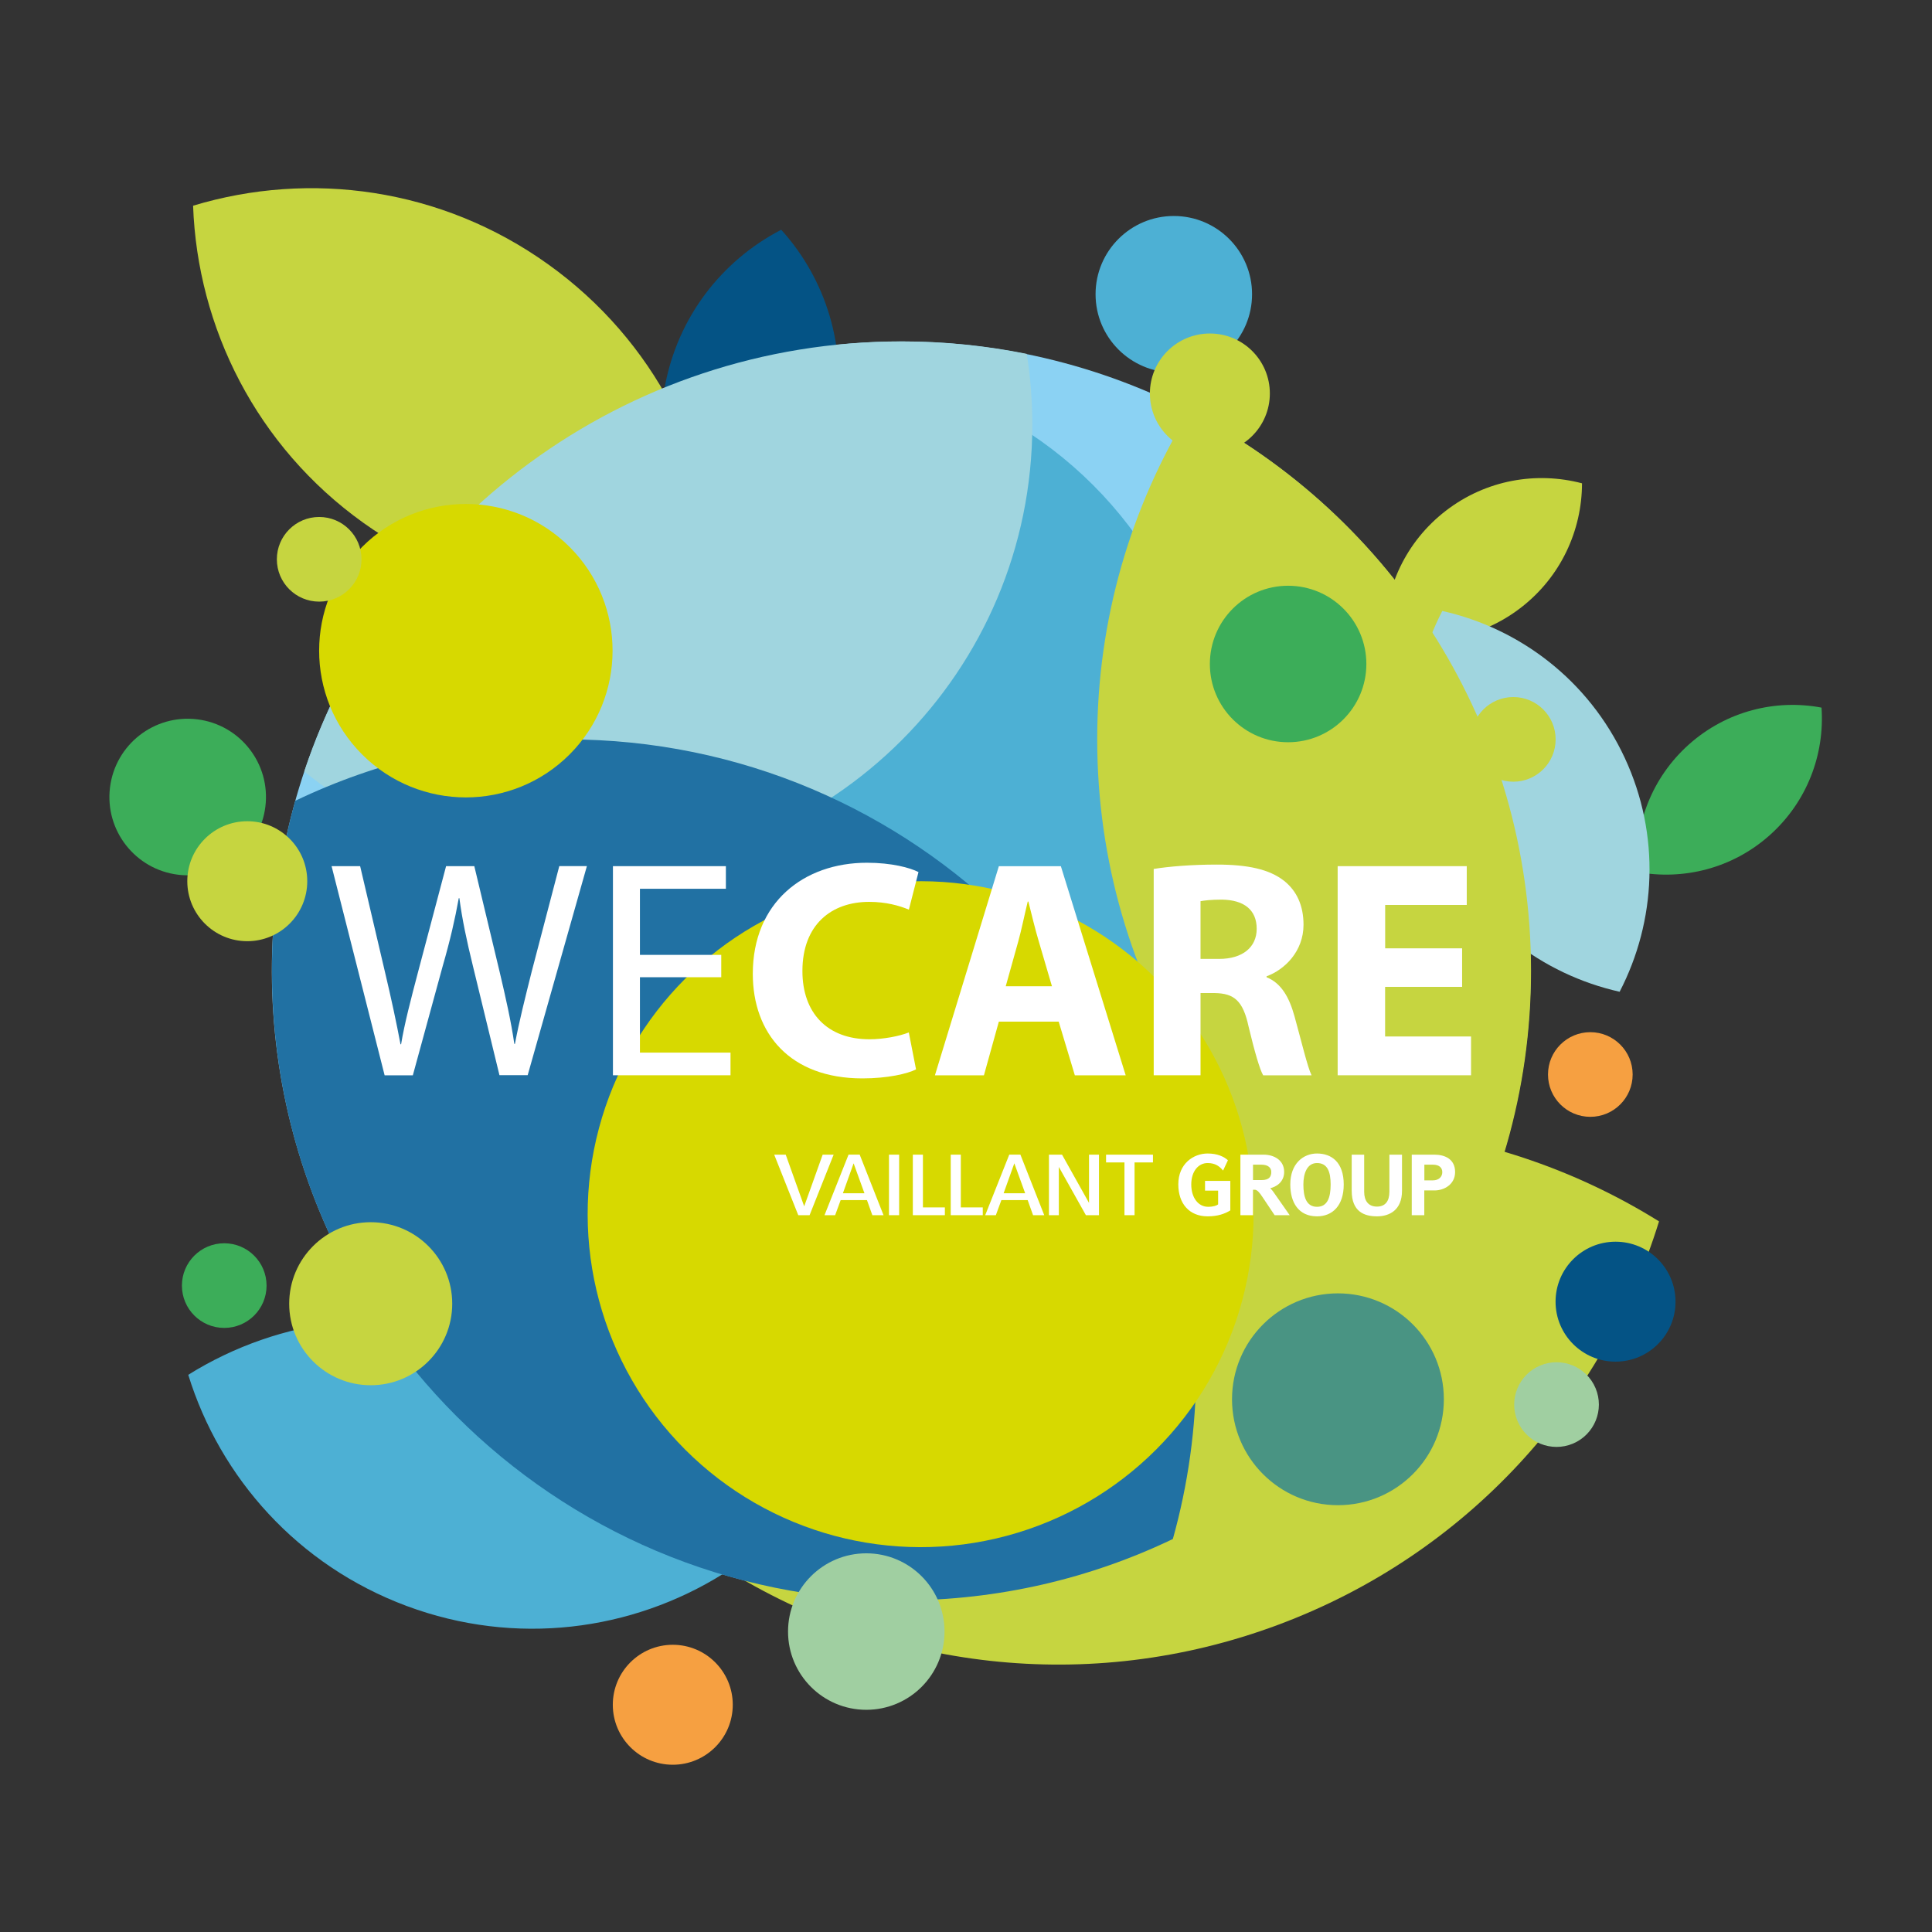 <?xml version="1.0" encoding="utf-8"?>
<!-- Generator: Adobe Illustrator 22.0.1, SVG Export Plug-In . SVG Version: 6.00 Build 0)  -->
<svg version="1.1" id="Calque_1" xmlns="http://www.w3.org/2000/svg" xmlns:xlink="http://www.w3.org/1999/xlink" x="0px" y="0px"
	 viewBox="0 0 2834.6 2834.6" style="enable-background:new 0 0 2834.6 2834.6;" xml:space="preserve">
<rect x="0" y="0" width="2834.6" height="2834.6" fill="#333333" stroke="none"/>
<style type="text/css">
	.st0{fill:#8BD2F3;}
	.st1{fill:#4DB0D4;}
	.st2{fill:#C6D540;}
	.st3{fill:#3CAD59;}
	.st4{fill:#045385;}
	.st5{fill:#A0D5DF;}
	.st6{fill:#2171A3;}
	.st7{fill:#D7D900;}
	.st8{fill:#499483;}
	.st9{fill:#A0CFA1;}
	.st10{fill:#F6A041;}
	.st11{fill:#FFFFFF;}
	.st12{fill-rule:evenodd;clip-rule:evenodd;fill:#FFFFFF;}
</style>
<g>
	<g>
		<g>
			
				<ellipse transform="matrix(0.707 -0.707 0.707 0.707 -619.876 1352.455)" class="st0" cx="1322.6" cy="1424.5" rx="923.6" ry="923.6"/>
		</g>
		<g>
			
				<ellipse transform="matrix(0.707 -0.707 0.707 0.707 -456.065 1167.658)" class="st1" cx="1181.5" cy="1134.3" rx="597.7" ry="597.7"/>
		</g>
		<g>
			<path class="st1" d="M596.7,2356.3c159.8,59.5,330,36.7,464.2-47.1c-46.8-151.1-160.7-279.7-320.5-339.2
				c-159.8-59.5-330-36.7-464.2,47.1C323,2168.3,436.9,2296.8,596.7,2356.3z"/>
		</g>
		<g>
			<path class="st2" d="M1874.7,2384.1c-278.9,103.8-576,64-810.4-82.1c81.7-263.8,280.6-488.2,559.4-592.1
				c278.9-103.8,576-64,810.4,82.1C2352.4,2055.9,2153.6,2280.3,1874.7,2384.1z"/>
		</g>
		<g>
			<path class="st3" d="M2478,1092.2c-55,49.1-80.7,118.8-75.9,187.1c67.3,12.6,139.5-4.9,194.5-54c55-49.1,80.7-118.8,75.9-187.1
				C2605.3,1025.5,2533.1,1043.1,2478,1092.2z"/>
		</g>
		<g>
			<path class="st2" d="M532.9,766.9c156.9,112.2,349.5,137.6,520.8,85.9c-6.4-178.9-92.8-352.9-249.6-465.1
				C647.3,275.5,454.7,250,283.3,301.8C289.7,480.6,376.1,654.7,532.9,766.9z"/>
		</g>
		<g>
			<path class="st2" d="M2121.4,749.3c-59,45.4-89.9,113.7-90,182.7c66.8,17.6,140.7,5.2,199.7-40.2c59-45.4,89.9-113.7,90-182.7
				C2254.3,691.5,2180.4,703.9,2121.4,749.3z"/>
		</g>
		<g>
			<path class="st4" d="M975.2,568.5c-18.7,103.4,13.6,204.3,79.1,276.7c86.6-44.9,152.3-128,171-231.4
				c18.7-103.4-13.6-204.3-79.1-276.7C1059.6,381.9,993.9,465,975.2,568.5z"/>
		</g>
		<g>
			<path class="st5" d="M2108.7,1239.8c53,113.7,153.9,189.8,267.6,215.3c53.6-103.4,60.4-229.6,7.4-343.4
				c-53-113.7-153.9-189.8-267.6-215.3C2062.6,999.8,2055.8,1126,2108.7,1239.8z"/>
		</g>
		<g>
			<path class="st2" d="M1745.3,603.1c-85.9,140.3-135.5,305.2-135.5,481.7c0,357.8,203.5,668,501,821.4
				c85.9-140.3,135.5-305.2,135.5-481.7C2246.2,1066.7,2042.8,756.4,1745.3,603.1z"/>
		</g>
		<g>
			<path class="st5" d="M446.4,1131.9c112.7,91.5,256.4,146.4,412.8,146.4c362,0,655.4-293.5,655.4-655.4c0-35.3-2.8-69.9-8.2-103.7
				c-59.4-12-120.9-18.3-183.8-18.3C914.8,500.9,568.7,765.2,446.4,1131.9z"/>
		</g>
		<g>
			<path class="st6" d="M831.4,1084.8c-142.6,0-277.6,32.3-398.2,90.1c-22.2,79.4-34.2,163.1-34.2,249.6
				c0,510.1,413.5,923.6,923.6,923.6c142.6,0,277.6-32.3,398.2-90.1c22.2-79.4,34.2-163.1,34.2-249.6
				C1755,1498.3,1341.5,1084.8,831.4,1084.8z"/>
		</g>
		<g>
			
				<ellipse transform="matrix(0.707 -0.707 0.707 0.707 -474.857 763.092)" class="st7" cx="683.7" cy="954.7" rx="215.3" ry="215.3"/>
		</g>
		<g>
			<path class="st8" d="M2118.4,2053c0,85.8-69.6,155.4-155.4,155.4c-85.8,0-155.4-69.6-155.4-155.4c0-85.8,69.6-155.4,155.4-155.4
				C2048.8,1897.6,2118.4,1967.2,2118.4,2053z"/>
		</g>
		<g>
			<circle class="st9" cx="1271" cy="2393.8" r="114.8"/>
		</g>
		<g>
			
				<ellipse transform="matrix(0.122 -0.993 0.993 0.122 -920.071 1299.613)" class="st3" cx="274.9" cy="1170.1" rx="114.8" ry="114.8"/>
		</g>
		<g>
			<path class="st1" d="M1837,431.7c0,63.4-51.4,114.8-114.8,114.8c-63.4,0-114.8-51.4-114.8-114.8c0-63.4,51.4-114.8,114.8-114.8
				C1785.6,316.9,1837,368.3,1837,431.7z"/>
		</g>
		<g>
			<path class="st3" d="M2004.7,974.2c0,63.4-51.4,114.8-114.8,114.8c-63.4,0-114.8-51.4-114.8-114.8c0-63.4,51.4-114.8,114.8-114.8
				C1953.3,859.4,2004.7,910.8,2004.7,974.2z"/>
		</g>
		<g>
			<path class="st2" d="M450.8,1292.9c0,48.6-39.4,88-88,88s-88-39.4-88-88c0-48.6,39.4-88,88-88S450.8,1244.3,450.8,1292.9z"/>
		</g>
		<g>
			<path class="st2" d="M1863.1,577.3c0,48.6-39.4,88-88,88c-48.6,0-88-39.4-88-88s39.4-88,88-88
				C1823.7,489.3,1863.1,528.7,1863.1,577.3z"/>
		</g>
		<g>
			<path class="st4" d="M2458.3,1909.8c0,48.6-39.4,88-88,88c-48.6,0-88-39.4-88-88c0-48.6,39.4-88,88-88
				C2418.9,1821.8,2458.3,1861.2,2458.3,1909.8z"/>
		</g>
		<g>
			<path class="st10" d="M1075.1,2501.2c0,48.6-39.4,88-88,88c-48.6,0-88-39.4-88-88s39.4-88,88-88
				C1035.7,2413.2,1075.1,2452.6,1075.1,2501.2z"/>
		</g>
		<g>
			<path class="st2" d="M2282.4,1084.8c0,34.3-27.8,62.1-62.1,62.1c-34.3,0-62.1-27.8-62.1-62.1c0-34.3,27.8-62.1,62.1-62.1
				C2254.6,1022.7,2282.4,1050.5,2282.4,1084.8z"/>
		</g>
		<g>
			<path class="st2" d="M530.4,820.6c0,34.3-27.8,62.1-62.1,62.1c-34.3,0-62.1-27.8-62.1-62.1c0-34.3,27.8-62.1,62.1-62.1
				C502.6,758.5,530.4,786.3,530.4,820.6z"/>
		</g>
		<g>
			<path class="st10" d="M2395.4,1576.5c0,34.3-27.8,62.1-62.1,62.1c-34.3,0-62.1-27.8-62.1-62.1c0-34.3,27.8-62.1,62.1-62.1
				C2367.6,1514.4,2395.4,1542.2,2395.4,1576.5z"/>
		</g>
		<g>
			<path class="st3" d="M391.1,1886.2c0,34.3-27.8,62.1-62.1,62.1c-34.3,0-62.1-27.8-62.1-62.1c0-34.3,27.8-62.1,62.1-62.1
				C363.3,1824.1,391.1,1851.9,391.1,1886.2z"/>
		</g>
		<g>
			
				<ellipse transform="matrix(0.922 -0.388 0.388 0.922 -620.555 1045.553)" class="st9" cx="2282.4" cy="2061.6" rx="62.1" ry="62.1"/>
		</g>
		<g>
			<path class="st2" d="M663.5,1912.8c0,66.1-53.6,119.6-119.6,119.6c-66.1,0-119.6-53.6-119.6-119.6c0-66.1,53.6-119.6,119.6-119.6
				C610,1793.2,663.5,1846.7,663.5,1912.8z"/>
		</g>
		<g>
			
				<ellipse transform="matrix(0.707 -0.707 0.707 0.707 -864.013 1477.141)" class="st7" cx="1351.1" cy="1781.5" rx="488.6" ry="488.6"/>
		</g>
	</g>
	<g>
		<path class="st11" d="M564.3,1577.6l-77.8-306.8h41.9l36.4,155.2c9.1,38.2,17.3,76.5,22.8,106.1h0.9c5-30.5,14.6-66.9,25-106.5
			l41-154.8h41.4l37.3,155.7c8.6,36.4,16.8,72.8,21.4,105.1h0.9c6.4-33.7,15-67.8,24.6-106.1l40.5-154.8h40.5l-86.9,306.8h-41.4
			L694,1417.9c-9.6-39.1-15.9-69.2-20-100.1h-0.9c-5.5,30.5-12.3,60.5-23.7,100.1l-43.7,159.8H564.3z"/>
		<path class="st11" d="M1058.2,1433.8H938.9v110.6h132.9v33.2H899.3v-306.8H1065v33.2H938.9v97h119.3V1433.8z"/>
		<path class="st11" d="M1344,1569c-12.7,6.4-41.4,13.2-78.8,13.2c-106.1,0-160.7-66-160.7-153.4c0-104.7,74.7-163,167.5-163
			c36,0,63.3,7.3,75.6,13.7l-14.1,55.1c-14.1-5.9-33.7-11.4-58.3-11.4c-55.1,0-97.9,33.2-97.9,101.5c0,61.4,36.4,100.1,98.3,100.1
			c20.9,0,44.2-4.6,57.8-10L1344,1569z"/>
		<path class="st11" d="M1465.5,1498.9l-21.9,78.8h-71.9l93.8-306.8h91l95.1,306.8h-74.6l-23.7-78.8H1465.5z M1543.4,1447
			l-19.1-65.1c-5.5-18.2-10.9-41-15.5-59.2h-0.9c-4.5,18.2-9.1,41.4-14.1,59.2l-18.2,65.1H1543.4z"/>
		<path class="st11" d="M1692.7,1274.9c22.3-3.6,55.5-6.4,92.4-6.4c45.5,0,77.4,6.8,99.2,24.1c18.2,14.6,28.2,36,28.2,64.2
			c0,39.1-27.8,66-54.2,75.6v1.4c21.4,8.6,33.2,29.1,41,57.4c9.6,34.6,19.1,74.6,25,86.5h-71c-5-8.6-12.3-33.7-21.4-71.5
			c-8.2-38.2-21.4-48.7-49.6-49.2h-20.9v120.6h-68.7V1274.9z M1761.4,1406.9h27.3c34.6,0,55.1-17.3,55.1-44.2
			c0-28.2-19.1-42.3-51-42.8c-16.8,0-26.4,1.4-31.4,2.3V1406.9z"/>
		<path class="st11" d="M2145.1,1447.9h-112.9v72.8h126.1v56.9h-195.7v-306.8h189.4v56.9h-119.7v63.7h112.9V1447.9z"/>
	</g>
	<g>
		<path class="st11" d="M1771.8,1692.4c14.3,0,23.8,4.5,29.8,9.9l-7.1,15.1l-1.2-1.3c-4.5-5.1-10.6-9.7-21.5-9.7
			c-13.5,0-24,12.1-24,31.4c0,19.8,10.5,32.8,24.7,32.8c8,0,12.7-1.9,14.7-3.5v-20.2H1768v-14.3h37.1v43.3c-8.2,5-18.4,8.7-33.3,8.7
			c-26.9,0-43-18.7-43-46.9C1728.8,1707.2,1751.2,1692.4,1771.8,1692.4L1771.8,1692.4z"/>
		<path class="st12" d="M1841.1,1745.6h-2.7v37.3h-18.5v-88.8h34.1c15.5,0,30.1,8.3,30.1,25.3c0,15.4-12.4,22.1-20.4,23.9
			c2.1,2,4.2,4.8,5,6l23.5,33.6h-22.1l-17.8-26.6C1847.9,1749.5,1844.4,1745.6,1841.1,1745.6L1841.1,1745.6z M1838.4,1731.4h12.6
			c11.6,0,14.2-5.5,14.2-12c0-5.7-4.3-10.6-14.2-10.6h-12.6V1731.4L1838.4,1731.4z"/>
		<path class="st12" d="M1932.3,1692.4c21.3,0,39.2,12.8,39.2,45.5c0,31.1-16.6,46.7-39.2,46.7c-27,0-39.2-20.2-39.2-46.7
			C1893.1,1707,1912.3,1692.4,1932.3,1692.4L1932.3,1692.4z M1932.3,1770.6c15.3,0,20-13.6,20-32.7c0-18.3-4.4-31.5-20-31.5
			c-14.8,0-20,15.6-20,31.5C1912.3,1755.3,1916.2,1770.6,1932.3,1770.6L1932.3,1770.6z"/>
		<path class="st11" d="M2001.5,1694.1v54.5c0,13.3,6.2,21.7,18.7,21.7c12.2,0,18.3-7.9,18.3-21.7v-54.5h18.5v53
			c0,28.4-18.5,37.5-36.7,37.5c-18.9,0-37.1-7-37.1-37.5v-53H2001.5L2001.5,1694.1z"/>
		<path class="st12" d="M2089.8,1782.9h-18.5v-88.8h33.3c14.9,0,30.3,6.2,30.3,25.5c0,18.1-16,27-30.2,27l-15,0V1782.9
			L2089.8,1782.9z M2089.8,1731.8h12.5c8.7,0,13.8-5.2,13.8-12c0-6.8-4.7-11-13.8-11h-12.5V1731.8L2089.8,1731.8z"/>
		<polygon class="st11" points="1179.9,1769.9 1207,1694.1 1223.1,1694.1 1187.8,1782.9 1171.2,1782.9 1135.9,1694.1 1152.8,1694.1 
			1179.9,1769.9 		"/>
		<path class="st12" d="M1209.7,1782.9l35.3-88.9h16.3l35,88.9h-16.4l-7.9-22.1h-38.6l-8.1,22.1H1209.7L1209.7,1782.9z
			 M1236.7,1750.7h31.6l-15.9-43.9L1236.7,1750.7L1236.7,1750.7z"/>
		<polygon class="st11" points="1304.3,1782.9 1304.3,1694.1 1319.2,1694.1 1319.2,1782.9 1304.3,1782.9 		"/>
		<polygon class="st11" points="1386.3,1771.5 1386.3,1782.9 1339.3,1782.9 1339.3,1694.1 1354.1,1694.1 1354.1,1771.5 
			1386.3,1771.5 		"/>
		<path class="st12" d="M1445.5,1782.9l35.3-88.9h16.3l35,88.9h-16.4l-7.9-22.1h-38.6l-8.1,22.1H1445.5L1445.5,1782.9z
			 M1472.5,1750.7h31.6l-15.9-43.9L1472.5,1750.7L1472.5,1750.7z"/>
		<polygon class="st11" points="1539,1694.1 1558.2,1694.1 1597.8,1764.9 1597.8,1694.1 1612.4,1694.1 1612.4,1782.9 1593.2,1782.9 
			1553.5,1712.1 1553.5,1782.9 1539,1782.9 1539,1694.1 		"/>
		<polygon class="st11" points="1622.8,1705.5 1622.8,1694.1 1691.6,1694.1 1691.6,1705.5 1664.6,1705.5 1664.6,1782.9 
			1649.8,1782.9 1649.8,1705.5 1622.8,1705.5 		"/>
		<polygon class="st11" points="1441.9,1771.5 1441.9,1782.9 1394.9,1782.9 1394.9,1694.1 1409.7,1694.1 1409.7,1771.5 
			1441.9,1771.5 		"/>
	</g>
</g>
</svg>
